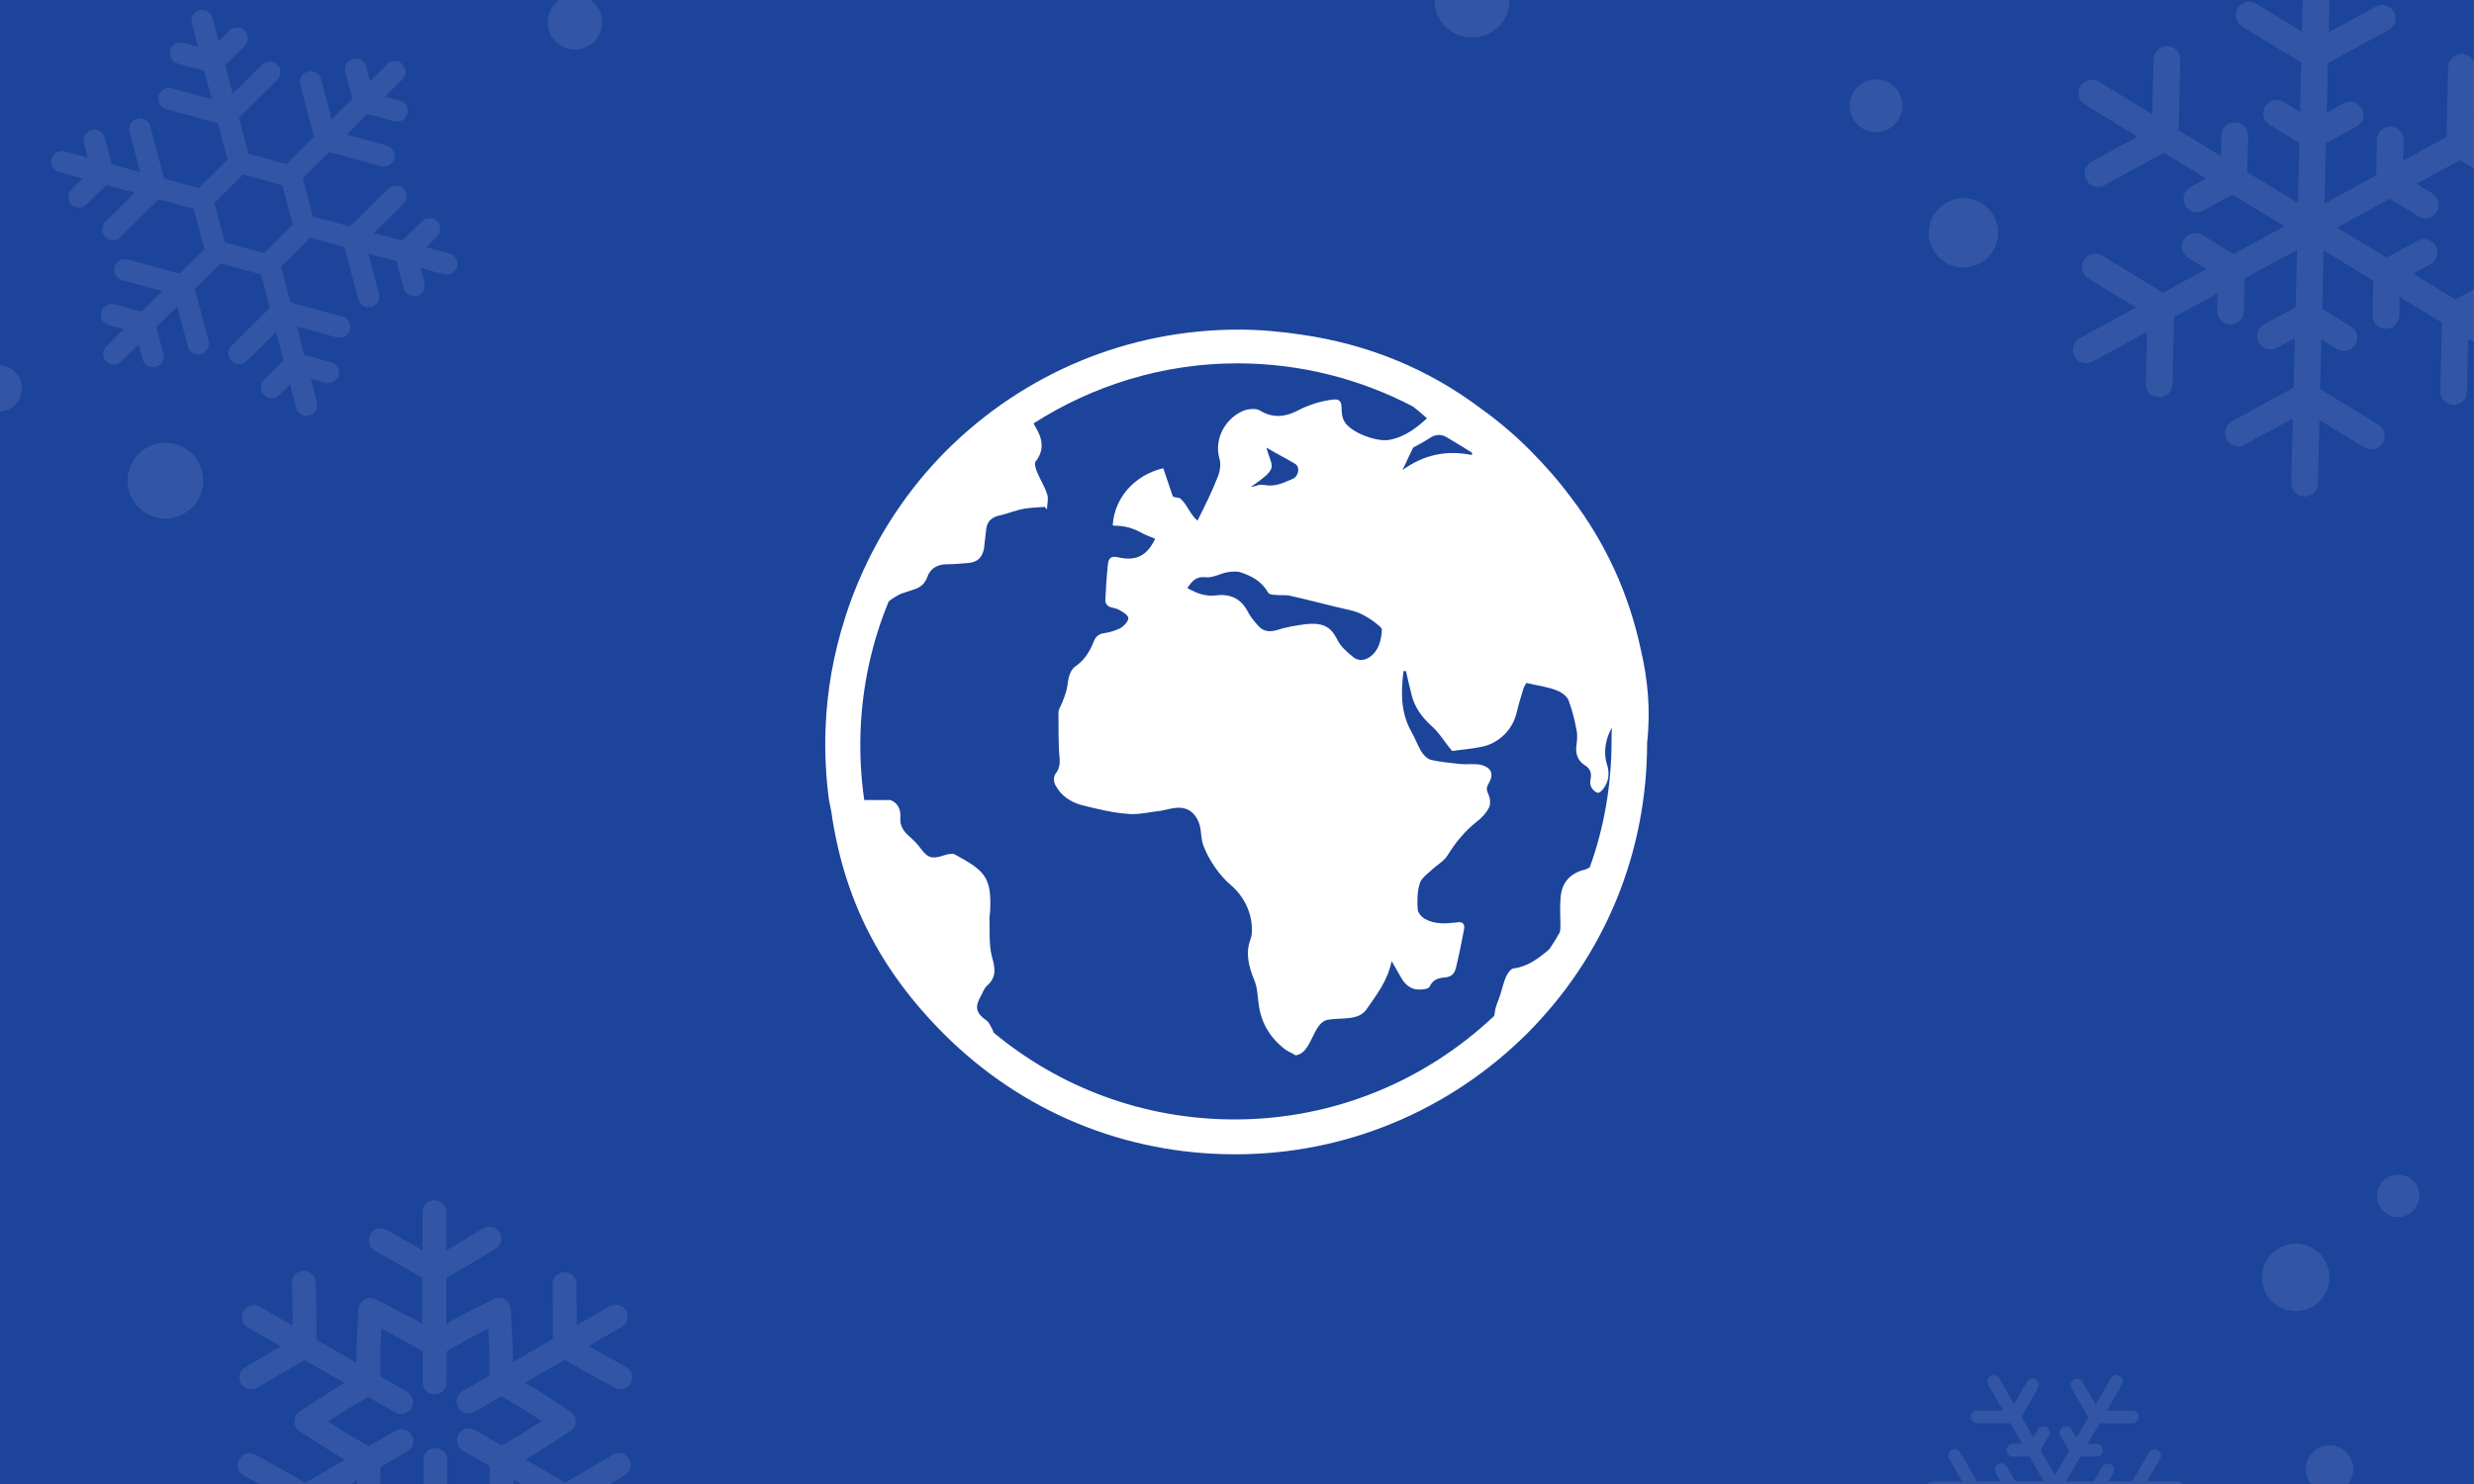 <?xml version="1.0" encoding="utf-8"?>
<!-- Generator: Adobe Illustrator 26.4.0, SVG Export Plug-In . SVG Version: 6.00 Build 0)  -->
<svg version="1.1" id="Ebene_1" xmlns="http://www.w3.org/2000/svg" xmlns:xlink="http://www.w3.org/1999/xlink" x="0px" y="0px"
	 width="300px" height="180px" viewBox="0 0 300 180" style="enable-background:new 0 0 300 180;" xml:space="preserve">
<rect x="0" y="0" width="300" height="180" fill="#808080" stroke="none"/>
<style type="text/css">
	.st0{fill:#1C449B;}
	.st1{fill:#FFFFFF;}
	.st2{opacity:0.1;}
	.st3{fill-rule:evenodd;clip-rule:evenodd;fill:#FFFFFF;}
</style>
<g>
	<rect x="-0.01" y="0" class="st0" width="300" height="180"/>
</g>
<g class="st2">
	<path class="st1" d="M75.45,183.78c0.69,0.4,0.93,1.28,0.53,1.97c-0.4,0.69-1.28,0.93-1.97,0.53l-4-2.31v0.77c0,0.03,0,0.07,0,0.1
		l0.08,4.34c0.01,0.8-0.62,1.45-1.42,1.46c-0.8,0.01-1.45-0.62-1.46-1.42l-0.08-4.34c-0.01-0.05-0.01-0.1-0.01-0.15v-2.44
		l-4.83-2.79v1.23c0,0.06,0,0.12-0.01,0.18l-0.23,5.05c-0.03,0.8-0.71,1.41-1.5,1.38c-0.22-0.01-0.42-0.07-0.6-0.16l0,0l-4.55-2.34
		c-0.02-0.01-0.04-0.02-0.06-0.03l-1.06-0.61v5.59l2.09,1.21l0,0l3.68,2.09c0.69,0.39,0.94,1.27,0.54,1.97
		c-0.39,0.69-1.27,0.94-1.97,0.54l-3.71-2.11l0,0l-0.64-0.37v4.62c0,0.8-0.65,1.45-1.45,1.45c-0.8,0-1.45-0.65-1.45-1.45v-4.63
		l-0.69,0.4l-3.78,2.27c-0.68,0.41-1.57,0.19-1.98-0.5c-0.41-0.68-0.19-1.57,0.5-1.98l3.78-2.27c0.02-0.01,0.04-0.03,0.07-0.04
		l2.11-1.22v-5.58l-1.06,0.61c-0.02,0.01-0.05,0.03-0.07,0.04l-4.59,2.37c-0.71,0.37-1.58,0.09-1.94-0.62
		c-0.11-0.2-0.16-0.42-0.16-0.64l-0.25-5.07c0-0.02,0-0.05,0-0.07h0v-1.23l-4.84,2.79v2.42h-0.01l0.03,4.24
		c0,0.8-0.64,1.44-1.44,1.45c-0.8,0-1.44-0.64-1.45-1.44l-0.03-4.26h-0.01v-0.75l-4,2.31c-0.69,0.4-1.57,0.16-1.97-0.53
		c-0.4-0.69-0.16-1.57,0.53-1.97l4.01-2.32l-0.65-0.38l0,0l-3.91-2.17c-0.7-0.39-0.95-1.27-0.56-1.96c0.39-0.7,1.27-0.95,1.96-0.56
		l3.91,2.17l0,0l2.13,1.23l4.84-2.79l-1.07-0.62c-0.02-0.01-0.04-0.02-0.06-0.03l0,0l-4.36-2.79c-0.67-0.43-0.87-1.32-0.44-2
		c0.12-0.19,0.28-0.34,0.46-0.45l4.28-2.76c0.03-0.02,0.06-0.04,0.09-0.05l1.03-0.6l-4.84-2.8l-2.09,1.21l0,0l-3.66,2.15
		c-0.69,0.4-1.57,0.17-1.97-0.51c-0.4-0.69-0.17-1.57,0.51-1.97l3.67-2.15l0,0l0.65-0.38l-4-2.31c-0.69-0.4-0.93-1.28-0.53-1.97
		c0.4-0.69,1.28-0.93,1.97-0.53l4,2.31v-0.77c0-0.03,0-0.07,0-0.1l-0.08-4.34c-0.01-0.8,0.62-1.45,1.42-1.46
		c0.8-0.01,1.45,0.62,1.46,1.42l0.08,4.34c0.01,0.05,0.01,0.1,0.01,0.15v2.44l4.83,2.79v-1.23c0-0.06,0-0.12,0.01-0.18l0.23-5.05
		c0.03-0.8,0.71-1.41,1.5-1.38c0.22,0.01,0.42,0.07,0.6,0.16l0,0l4.55,2.34c0.02,0.01,0.04,0.02,0.06,0.03l1.06,0.61v-5.59
		l-2.09-1.21l0,0l-3.68-2.09c-0.69-0.39-0.94-1.27-0.54-1.97c0.39-0.69,1.27-0.94,1.97-0.54l3.71,2.11l0,0l0.64,0.37v-4.62
		c0-0.8,0.65-1.45,1.45-1.45c0.8,0,1.45,0.65,1.45,1.45v4.63l0.69-0.4l3.78-2.27c0.68-0.41,1.57-0.19,1.98,0.5
		c0.41,0.68,0.19,1.57-0.5,1.98l-3.78,2.27c-0.02,0.01-0.04,0.03-0.07,0.04l-2.11,1.22v5.58l1.06-0.61
		c0.02-0.01,0.05-0.03,0.07-0.04l4.59-2.37c0.71-0.37,1.58-0.09,1.94,0.62c0.11,0.2,0.16,0.42,0.16,0.64l0.25,5.07
		c0,0.02,0,0.05,0,0.07h0v1.23l4.84-2.79v-2.42h0.01l-0.03-4.24c0-0.8,0.64-1.44,1.44-1.45c0.8,0,1.44,0.64,1.45,1.44l0.03,4.26
		h0.01v0.75l4-2.31c0.69-0.4,1.57-0.16,1.97,0.53c0.4,0.69,0.16,1.57-0.53,1.97l-4.01,2.32l0.65,0.38l0,0l3.91,2.17
		c0.7,0.39,0.95,1.27,0.56,1.96c-0.39,0.7-1.27,0.95-1.96,0.56l-3.91-2.17l0,0l-2.13-1.23l-4.84,2.79l1.07,0.62
		c0.02,0.01,0.04,0.02,0.06,0.03l0,0l4.36,2.79c0.67,0.43,0.87,1.32,0.44,2c-0.12,0.19-0.28,0.34-0.46,0.45l-4.28,2.76
		c-0.03,0.02-0.06,0.04-0.09,0.05l-1.03,0.6l4.84,2.8l2.09-1.21l0,0l3.66-2.15c0.69-0.4,1.57-0.17,1.97,0.51s0.17,1.57-0.51,1.97
		l-3.67,2.15l0,0l-0.65,0.38L75.45,183.78L75.45,183.78z M59.39,177.83l-3.25-1.88c-0.69-0.4-0.93-1.28-0.53-1.97
		c0.4-0.69,1.28-0.93,1.97-0.53l3.25,1.88l2.47-1.43l2.39-1.54l-2.44-1.57l-2.47-1.43l-0.28,0.16l0,0l-2.97,1.72
		c-0.69,0.4-1.57,0.16-1.97-0.53c-0.4-0.69-0.16-1.57,0.53-1.97l2.97-1.72l0,0l0.28-0.16v-2.9h0l-0.14-2.8l-2.57,1.33l-2.48,1.43
		v3.76c0,0.8-0.65,1.45-1.45,1.45c-0.8,0-1.45-0.65-1.45-1.45v-3.76l-2.48-1.43l-2.52-1.3l-0.13,2.81l0,0.04v2.9l0.28,0.16
		c0.03,0.01,0.05,0.03,0.07,0.05l2.89,1.67c0.69,0.4,0.93,1.28,0.53,1.97c-0.4,0.69-1.28,0.93-1.97,0.53l-2.9-1.67
		c-0.03-0.01-0.05-0.03-0.08-0.04l-0.28-0.16l-2.47,1.43l-2.39,1.54l2.44,1.57l2.47,1.43l0.28-0.16l0,0l2.97-1.72
		c0.69-0.4,1.57-0.16,1.97,0.53c0.4,0.69,0.16,1.57-0.53,1.97l-2.97,1.72l0,0l-0.28,0.16v2.9h0l0.14,2.8l2.57-1.33l2.48-1.43v-3.76
		c0-0.8,0.65-1.45,1.45-1.45c0.8,0,1.45,0.65,1.45,1.45v3.76l2.48,1.43l2.52,1.3l0.13-2.81l0-0.04V177.83L59.39,177.83z"/>
</g>
<g class="st2">
	<path class="st3" d="M183.06,0c0-2.52-2.04-4.56-4.56-4.56c-2.52,0-4.56,2.04-4.56,4.56c0,2.52,2.04,4.56,4.56,4.56
		C181.02,4.56,183.06,2.52,183.06,0L183.06,0z"/>
</g>
<g class="st2">
	<path class="st3" d="M230.69,12.83c0-1.77-1.43-3.2-3.2-3.2s-3.2,1.43-3.2,3.2s1.43,3.2,3.2,3.2S230.69,14.59,230.69,12.83
		L230.69,12.83z"/>
</g>
<g class="st2">
	<path class="st1" d="M30.13,18.64l4.61,1.26l3.33-3.3l-1.66-6.32c-0.18-0.69,0.23-1.41,0.93-1.59c0.69-0.18,1.41,0.23,1.59,0.93
		l1.28,4.87l2.53-2.51l-0.86-3.26c-0.18-0.7,0.23-1.41,0.93-1.59c0.7-0.18,1.41,0.23,1.59,0.93l0.47,1.8l2.09-2.07
		c0.51-0.5,1.33-0.5,1.84,0.01c0.5,0.51,0.5,1.33-0.01,1.84l-2.09,2.07l1.8,0.49c0.69,0.19,1.1,0.91,0.91,1.6
		c-0.19,0.69-0.91,1.1-1.6,0.91l-3.25-0.89l-2.53,2.51l4.86,1.32c0.69,0.19,1.1,0.9,0.92,1.59c-0.19,0.69-0.9,1.1-1.59,0.92
		l-6.31-1.72l-3.19,3.16l1.22,4.65l4.5,1.23l4.64-4.6c0.51-0.5,1.33-0.5,1.84,0.01c0.5,0.51,0.5,1.33-0.01,1.84l-3.57,3.54
		l3.44,0.94l2.39-2.37c0.51-0.51,1.33-0.5,1.84,0.01c0.51,0.51,0.5,1.33-0.01,1.84l-1.32,1.31L52,30.08l0,0l2.51,0.68
		c0.69,0.19,1.1,0.9,0.92,1.59c-0.19,0.69-0.9,1.1-1.59,0.92l-2.51-0.69l0,0l-0.32-0.09l0.47,1.8c0.18,0.7-0.23,1.41-0.93,1.59
		c-0.7,0.18-1.41-0.23-1.59-0.93l-0.86-3.25l-3.43-0.94l1.28,4.87c0.18,0.69-0.23,1.41-0.93,1.59c-0.69,0.18-1.41-0.23-1.59-0.93
		l-1.66-6.32l-4.19-1.14l-1.98,1.97l0,0l-1.52,1.51l1.15,4.38l6.3,1.72c0.69,0.19,1.1,0.91,0.91,1.6c-0.19,0.69-0.91,1.1-1.6,0.91
		l-4.85-1.32l0.91,3.45l3.24,0.88c0.69,0.19,1.1,0.9,0.92,1.59c-0.19,0.69-0.9,1.1-1.59,0.92l-1.79-0.49l0.75,2.85
		c0.18,0.7-0.23,1.41-0.93,1.59c-0.7,0.18-1.41-0.23-1.59-0.93l-0.75-2.85l-1.32,1.31c-0.51,0.5-1.33,0.5-1.84-0.01
		c-0.5-0.51-0.5-1.33,0.01-1.84l2.38-2.36l-0.91-3.45l-3.57,3.54c-0.51,0.51-1.33,0.5-1.84-0.01c-0.51-0.51-0.5-1.33,0.01-1.84
		l4.64-4.6l-1.07-4.07l-4.9-1.34l-3.12,3.09l1.66,6.32c0.18,0.69-0.23,1.41-0.93,1.59c-0.69,0.18-1.41-0.23-1.59-0.93l-1.28-4.87
		l-2.53,2.51l0.86,3.26c0.18,0.7-0.23,1.41-0.93,1.59c-0.7,0.18-1.41-0.23-1.59-0.93l-0.47-1.8l-2.09,2.07
		c-0.51,0.5-1.33,0.5-1.84-0.01c-0.5-0.51-0.5-1.33,0.01-1.84l2.09-2.07l-1.8-0.49c-0.69-0.19-1.1-0.91-0.91-1.6
		c0.19-0.69,0.91-1.1,1.6-0.91l3.25,0.89l2.53-2.51l-4.86-1.32c-0.69-0.19-1.1-0.9-0.92-1.59c0.19-0.69,0.9-1.1,1.59-0.92l6.31,1.72
		l3-2.97l-1.29-4.9l-4.25-1.16l-4.64,4.6c-0.51,0.5-1.33,0.5-1.84-0.01c-0.5-0.51-0.5-1.33,0.01-1.84l3.57-3.54l-3.44-0.94
		L10.5,24.8c-0.51,0.51-1.33,0.5-1.84-0.01c-0.51-0.51-0.5-1.33,0.01-1.84l1.32-1.31l-0.33-0.09l0,0l-2.51-0.68
		c-0.69-0.19-1.1-0.9-0.92-1.59c0.19-0.69,0.9-1.1,1.59-0.92l2.51,0.69l0,0l0.32,0.09l-0.47-1.8c-0.18-0.7,0.23-1.41,0.93-1.59
		c0.7-0.18,1.41,0.23,1.59,0.93l0.86,3.25l3.43,0.94l-1.28-4.87c-0.18-0.69,0.23-1.41,0.93-1.59c0.69-0.18,1.41,0.23,1.59,0.93
		l1.66,6.32l4.23,1.15l1.77-1.75l0,0l1.71-1.7l-1.16-4.41l-6.3-1.72c-0.69-0.19-1.1-0.91-0.91-1.6c0.19-0.69,0.91-1.1,1.6-0.91
		l4.85,1.32l-0.91-3.45L21.54,7.7c-0.69-0.19-1.1-0.9-0.91-1.59c0.19-0.69,0.9-1.1,1.59-0.92l1.79,0.49l-0.75-2.85
		c-0.18-0.7,0.23-1.41,0.93-1.59c0.7-0.18,1.41,0.23,1.59,0.93l0.75,2.85l1.32-1.31c0.51-0.5,1.33-0.5,1.84,0.01
		c0.5,0.51,0.5,1.33-0.01,1.84L27.3,7.92l0.91,3.45l3.57-3.54c0.51-0.51,1.33-0.5,1.84,0.01c0.51,0.51,0.5,1.33-0.01,1.84l-4.64,4.6
		L30.13,18.64L30.13,18.64z M31.87,21.81l-2.38-0.65l-1.75,1.74l0,0l-1.74,1.73l1.26,4.77L32,30.7l1.75-1.73l0,0l1.75-1.73
		l-1.26-4.77L31.87,21.81L31.87,21.81z"/>
</g>
<g class="st2">
	<path class="st3" d="M24.5,57.13c-0.65-2.45-3.16-3.92-5.61-3.27c-2.45,0.65-3.92,3.16-3.27,5.61c0.65,2.45,3.16,3.92,5.61,3.27
		C23.68,62.09,25.15,59.58,24.5,57.13L24.5,57.13z"/>
</g>
<g class="st2">
	<path class="st3" d="M72.91,1.87c-0.46-1.76-2.26-2.81-4.02-2.35c-1.76,0.46-2.81,2.26-2.35,4.02C67,5.31,68.8,6.36,70.56,5.89
		C72.32,5.43,73.37,3.63,72.91,1.87L72.91,1.87z"/>
</g>
<g class="st2">
	<path class="st3" d="M2.58,46.39c-0.39-1.5-1.93-2.4-3.43-2c-1.5,0.39-2.4,1.93-2,3.43c0.39,1.5,1.93,2.4,3.43,2
		C2.07,49.42,2.97,47.89,2.58,46.39L2.58,46.39z"/>
</g>
<g class="st2">
	<path class="st3" d="M282.34,153.9c-0.57-2.18-2.81-3.49-5-2.91c-2.18,0.57-3.49,2.81-2.91,4.99c0.57,2.18,2.81,3.49,5,2.91
		C281.61,158.32,282.92,156.08,282.34,153.9L282.34,153.9z"/>
</g>
<g class="st2">
	<path class="st3" d="M293.29,144.39c-0.36-1.37-1.76-2.19-3.14-1.83c-1.37,0.36-2.19,1.76-1.83,3.14c0.36,1.37,1.76,2.19,3.14,1.83
		C292.84,147.16,293.65,145.76,293.29,144.39L293.29,144.39z"/>
</g>
<g class="st2">
	<path class="st3" d="M234.3,181.26c-0.43,0-0.77-0.35-0.77-0.78c0-0.43,0.35-0.77,0.78-0.77c1.21,0,2.42,0,3.64,0
		c-0.53-0.93-1.07-1.85-1.6-2.78c-0.21-0.37-0.09-0.84,0.28-1.06c0.37-0.21,0.84-0.09,1.06,0.28c0.68,1.18,1.37,2.37,2.05,3.55
		c0.96,0,1.92,0,2.88,0c-0.2-0.35-0.4-0.7-0.6-1.04c-0.21-0.37-0.09-0.85,0.28-1.06c0.37-0.21,0.85-0.09,1.06,0.28
		c0.21,0.36,0.41,0.71,0.62,1.07c0,0,0,0,0,0c0.14,0.25,0.29,0.5,0.43,0.75c1.15,0,2.3,0,3.45,0c-0.58-1.01-1.17-2.02-1.75-3.03
		c-0.67,0-1.35,0-2.02,0c-0.43,0-0.77-0.35-0.77-0.78c0-0.43,0.35-0.77,0.78-0.77c0.37,0,0.75,0,1.12,0
		c-0.48-0.83-0.96-1.66-1.44-2.49c-1.34,0-2.68,0-4.02,0c-0.43,0-0.77-0.35-0.77-0.78c0-0.43,0.35-0.77,0.78-0.77
		c1.04,0,2.08,0,3.12,0c-0.6-1.03-1.19-2.07-1.79-3.1c-0.21-0.37-0.09-0.85,0.28-1.06c0.37-0.21,0.85-0.09,1.06,0.28
		c0.6,1.03,1.19,2.07,1.79,3.1c0.15-0.26,0.3-0.51,0.44-0.77c0,0,0,0,0,0c0.37-0.64,0.74-1.29,1.12-1.93
		c0.21-0.37,0.69-0.5,1.06-0.28c0.37,0.21,0.5,0.69,0.28,1.06c-0.37,0.64-0.74,1.29-1.12,1.93c0,0,0,0,0,0
		c-0.3,0.51-0.59,1.03-0.89,1.54c0.48,0.83,0.96,1.66,1.44,2.49c0.19-0.32,0.37-0.65,0.56-0.97c0.21-0.37,0.69-0.5,1.06-0.28
		c0.37,0.21,0.5,0.69,0.28,1.06c-0.21,0.36-0.41,0.71-0.62,1.07c0,0,0,0,0,0c-0.13,0.23-0.26,0.45-0.39,0.68
		c0.58,1.01,1.17,2.02,1.75,3.03c0.57-0.99,1.14-1.97,1.71-2.96c-0.14-0.24-0.28-0.48-0.42-0.73c0,0,0,0,0,0
		c-0.21-0.36-0.41-0.71-0.62-1.07c-0.21-0.37-0.09-0.85,0.28-1.06c0.37-0.21,0.85-0.09,1.06,0.28c0.2,0.34,0.39,0.68,0.59,1.02
		c0.48-0.83,0.96-1.66,1.44-2.49c-0.68-1.18-1.36-2.35-2.04-3.53c-0.21-0.37-0.09-0.85,0.28-1.06c0.37-0.21,0.85-0.09,1.06,0.28
		c0.53,0.92,1.06,1.83,1.59,2.75c0.61-1.06,1.22-2.12,1.83-3.17c0.21-0.37,0.69-0.5,1.06-0.29c0.37,0.21,0.5,0.69,0.29,1.06
		c-0.6,1.04-1.21,2.09-1.81,3.13c0.28,0,0.56,0,0.84,0c0,0,0,0,0,0c0.74,0,1.49,0,2.23,0c0.43,0,0.77,0.35,0.77,0.78
		c0,0.43-0.35,0.77-0.78,0.77c-0.74,0-1.49,0-2.23,0c0,0,0,0,0,0c-0.58,0-1.15,0-1.73,0c-0.48,0.83-0.96,1.66-1.44,2.49
		c0.36,0,0.72,0,1.07,0c0.43,0,0.77,0.35,0.77,0.78c0,0.43-0.35,0.77-0.78,0.77c-0.41,0-0.82,0-1.23,0c0,0,0,0,0,0
		c-0.24,0-0.49,0-0.73,0c-0.58,1-1.16,2.01-1.74,3.01c1.12,0,2.25,0,3.37,0c0.13-0.23,0.27-0.47,0.4-0.7c0,0,0,0,0,0
		c0.21-0.36,0.41-0.71,0.62-1.07c0.21-0.37,0.69-0.5,1.06-0.29c0.37,0.21,0.5,0.69,0.29,1.06c-0.19,0.33-0.38,0.66-0.57,0.99
		c0.96,0,1.92,0,2.88,0c0.3-0.52,0.6-1.04,0.9-1.56c0,0,0,0,0,0c0.37-0.64,0.74-1.29,1.12-1.93c0.21-0.37,0.69-0.5,1.06-0.29
		c0.37,0.21,0.5,0.69,0.29,1.06c-0.37,0.64-0.74,1.29-1.12,1.93c0,0,0,0,0,0c-0.15,0.26-0.3,0.53-0.46,0.79c1.24,0,2.48,0,3.72,0
		c0.43,0,0.77,0.35,0.77,0.78c0,0.43-0.35,0.77-0.78,0.77c-1.23,0-2.46,0-3.7,0c0.52,0.89,1.03,1.79,1.55,2.68
		c0.21,0.37,0.09,0.84-0.28,1.06c-0.37,0.21-0.84,0.09-1.06-0.28c-0.67-1.15-1.33-2.31-2-3.46c-0.96,0-1.92,0-2.88,0
		c0.18,0.32,0.37,0.64,0.55,0.95c0.21,0.37,0.09,0.85-0.28,1.06c-0.37,0.21-0.85,0.09-1.06-0.28c-0.21-0.36-0.41-0.71-0.62-1.07
		c0,0,0,0,0,0c-0.13-0.22-0.25-0.44-0.38-0.66c-1.13,0-2.26,0-3.39,0c0.57,0.98,1.13,1.96,1.7,2.94c0.24,0,0.48,0,0.73,0
		c0,0,0,0,0,0c0.41,0,0.82,0,1.23,0c0.43,0,0.77,0.34,0.78,0.77c0,0.43-0.34,0.77-0.77,0.78c-0.36,0-0.71,0-1.07,0
		c0.48,0.83,0.96,1.66,1.44,2.49c1.32,0,2.64,0,3.96,0c0.43,0,0.77,0.35,0.77,0.78c0,0.43-0.35,0.77-0.78,0.77
		c-1.02,0-2.04,0-3.06,0c0.61,1.06,1.23,2.13,1.84,3.19c0.21,0.37,0.09,0.85-0.28,1.06c-0.37,0.21-0.85,0.09-1.06-0.28
		c-0.62-1.08-1.25-2.16-1.87-3.25c-0.16,0.27-0.32,0.55-0.47,0.82c0,0,0,0,0,0c-0.37,0.64-0.74,1.29-1.12,1.93
		c-0.21,0.37-0.69,0.5-1.06,0.28c-0.37-0.21-0.5-0.69-0.28-1.06c0.37-0.64,0.74-1.29,1.12-1.93c0,0,0,0,0,0
		c0.31-0.53,0.61-1.06,0.92-1.6c-0.48-0.83-0.96-1.66-1.44-2.49c-0.2,0.34-0.39,0.68-0.59,1.03c-0.21,0.37-0.69,0.5-1.06,0.28
		c-0.37-0.21-0.5-0.69-0.28-1.06c0.21-0.36,0.41-0.71,0.62-1.07c0,0,0,0,0,0c0.14-0.24,0.28-0.49,0.42-0.73
		c-0.56-0.96-1.11-1.93-1.67-2.89c-0.58,1-1.16,2.01-1.74,3.01c0.11,0.19,0.22,0.39,0.34,0.58c0,0,0,0,0,0
		c0.21,0.36,0.41,0.71,0.62,1.07c0.21,0.37,0.09,0.85-0.28,1.06c-0.37,0.21-0.85,0.09-1.06-0.28c-0.17-0.29-0.34-0.58-0.51-0.88
		c-0.48,0.83-0.96,1.66-1.44,2.49c0.65,1.13,1.3,2.26,1.95,3.38c0.21,0.37,0.09,0.85-0.28,1.06c-0.37,0.21-0.85,0.09-1.06-0.28
		c-0.5-0.87-1-1.74-1.5-2.61c-0.6,1.04-1.2,2.08-1.8,3.12c-0.21,0.37-0.69,0.5-1.06,0.29c-0.37-0.21-0.5-0.69-0.29-1.06
		c0.62-1.07,1.24-2.15,1.86-3.22c-0.33,0-0.67,0-1,0c0,0,0,0,0,0c-0.74,0-1.49,0-2.23,0c-0.43,0-0.77-0.35-0.77-0.78
		c0-0.43,0.35-0.77,0.78-0.77c0.74,0,1.49,0,2.23,0c0,0,0,0,0,0c0.63,0,1.26,0,1.9,0c0.48-0.83,0.96-1.66,1.44-2.49c0,0,0,0,0,0
		c0,0,0,0,0,0c-0.41,0-0.82,0-1.23,0c-0.43,0-0.77-0.35-0.77-0.78c0-0.43,0.35-0.77,0.78-0.77c0.41,0,0.82,0,1.23,0c0,0,0,0,0,0
		c0.3,0,0.6,0,0.9,0c0.56-0.97,1.12-1.95,1.68-2.92c-1.18,0-2.36,0-3.53,0c-0.12,0.2-0.23,0.41-0.35,0.61c0,0,0,0,0,0
		c-0.21,0.36-0.41,0.71-0.62,1.07c-0.21,0.37-0.69,0.5-1.06,0.29c-0.37-0.21-0.5-0.69-0.29-1.06c0.17-0.3,0.35-0.6,0.52-0.9
		c-0.96,0-1.92,0-2.88,0c-0.28,0.49-0.57,0.98-0.85,1.47c0,0,0,0,0,0c-0.37,0.64-0.74,1.29-1.12,1.93c-0.21,0.37-0.69,0.5-1.06,0.29
		c-0.37-0.21-0.5-0.69-0.29-1.06c0.37-0.64,0.74-1.29,1.12-1.93c0,0,0,0,0,0c0.13-0.23,0.27-0.47,0.4-0.7
		C236.67,181.26,235.48,181.26,234.3,181.26L234.3,181.26z"/>
</g>
<g class="st2">
	<path class="st3" d="M279.7,178.92c-0.4-1.54,0.51-3.11,2.05-3.51c1.54-0.4,3.11,0.51,3.51,2.05c0.4,1.54-0.51,3.11-2.05,3.51
		C281.67,181.38,280.1,180.46,279.7,178.92L279.7,178.92z"/>
</g>
<g class="st2">
	<path class="st3" d="M242.29,28.24c0-2.32-1.88-4.2-4.2-4.2c-2.32,0-4.2,1.88-4.2,4.2c0,2.32,1.88,4.2,4.2,4.2
		C240.41,32.44,242.29,30.56,242.29,28.24L242.29,28.24z"/>
</g>
<g class="st2">
	<path class="st3" d="M252.82,12.68c-0.76-0.47-1-1.46-0.54-2.23c0.47-0.76,1.46-1,2.23-0.54c2.16,1.32,4.32,2.64,6.48,3.95
		c0.05-2.23,0.11-4.46,0.16-6.69c0.02-0.89,0.76-1.6,1.65-1.58c0.89,0.02,1.6,0.76,1.58,1.65c-0.07,2.85-0.14,5.7-0.2,8.56
		c1.71,1.04,3.42,2.08,5.13,3.13c0.02-0.84,0.04-1.68,0.06-2.52c0.02-0.9,0.76-1.6,1.66-1.58c0.9,0.02,1.6,0.76,1.58,1.66
		c-0.02,0.86-0.04,1.72-0.06,2.58c0,0,0,0-0.01,0c-0.01,0.6-0.03,1.21-0.04,1.81c2.05,1.25,4.1,2.5,6.15,3.75
		c0.06-2.44,0.12-4.87,0.17-7.31c-1.2-0.73-2.4-1.46-3.6-2.19c-0.76-0.47-1-1.46-0.54-2.23c0.47-0.76,1.46-1,2.23-0.54
		c0.67,0.41,1.33,0.81,2,1.22c0.05-2,0.1-4,0.14-6c-2.39-1.45-4.77-2.91-7.16-4.36c-0.76-0.47-1-1.46-0.54-2.23
		c0.47-0.76,1.46-1,2.23-0.54c1.85,1.13,3.71,2.26,5.56,3.39c0.06-2.49,0.12-4.99,0.18-7.48c0.02-0.9,0.77-1.6,1.66-1.58
		c0.9,0.02,1.6,0.77,1.58,1.66c-0.06,2.49-0.12,4.99-0.18,7.48c0.54-0.3,1.08-0.59,1.62-0.89c0,0,0,0,0.01,0
		c1.36-0.74,2.73-1.49,4.09-2.23c0.78-0.43,1.76-0.14,2.19,0.65c0.43,0.78,0.14,1.77-0.65,2.19c-1.36,0.74-2.72,1.49-4.09,2.23
		c0,0,0,0,0,0c-1.09,0.59-2.18,1.19-3.27,1.78c-0.05,2-0.1,4-0.14,6.01c0.69-0.38,1.37-0.75,2.06-1.13
		c0.78-0.43,1.76-0.14,2.19,0.65c0.43,0.78,0.14,1.76-0.65,2.19c-0.75,0.41-1.5,0.82-2.26,1.23c0,0,0,0,0,0
		c-0.48,0.26-0.96,0.52-1.44,0.79c-0.06,2.44-0.12,4.87-0.17,7.31c2.09-1.14,4.18-2.28,6.27-3.42c0.01-0.58,0.03-1.17,0.04-1.75
		c0,0,0,0-0.01,0c0.02-0.86,0.04-1.72,0.06-2.58c0.02-0.9,0.77-1.6,1.66-1.58s1.6,0.76,1.58,1.66c-0.02,0.82-0.04,1.64-0.06,2.46
		c1.75-0.96,3.51-1.92,5.26-2.87c0.07-2.83,0.14-5.66,0.2-8.5c0.02-0.9,0.76-1.6,1.66-1.58c0.9,0.02,1.6,0.77,1.58,1.66
		c-0.05,2.21-0.11,4.42-0.16,6.62c2.24-1.22,4.48-2.44,6.71-3.66c0.78-0.43,1.77-0.14,2.2,0.64c0.43,0.78,0.14,1.77-0.64,2.2
		c-2.21,1.21-4.42,2.41-6.63,3.62c0.5,0.3,0.99,0.61,1.49,0.91c0,0,0,0,0.01,0c1.33,0.81,2.65,1.62,3.98,2.43
		c0.76,0.47,1,1.46,0.54,2.23c-0.47,0.76-1.46,1-2.23,0.54c-1.33-0.81-2.65-1.62-3.98-2.43c0,0,0,0,0,0
		c-1.03-0.63-2.06-1.25-3.08-1.88c-1.76,0.96-3.52,1.92-5.27,2.88c0.64,0.39,1.28,0.78,1.91,1.17c0.76,0.47,1,1.46,0.54,2.23
		c-0.47,0.76-1.46,1-2.23,0.54c-0.73-0.45-1.47-0.89-2.2-1.34c0,0,0,0,0,0c-0.43-0.27-0.87-0.53-1.3-0.79
		c-2.12,1.16-4.25,2.32-6.37,3.48c2,1.22,4,2.44,6.01,3.66c0.49-0.27,0.99-0.54,1.48-0.81c0,0,0,0,0,0
		c0.75-0.41,1.51-0.82,2.26-1.23c0.78-0.43,1.77-0.14,2.2,0.64c0.43,0.78,0.14,1.77-0.64,2.2c-0.7,0.38-1.4,0.77-2.1,1.15
		c1.71,1.04,3.42,2.09,5.13,3.13c1.1-0.6,2.21-1.2,3.31-1.81c0,0,0,0,0,0c1.36-0.74,2.73-1.49,4.09-2.23
		c0.78-0.43,1.77-0.14,2.2,0.64c0.43,0.78,0.14,1.77-0.64,2.2c-1.36,0.74-2.73,1.49-4.09,2.23c0,0,0,0-0.01,0
		c-0.56,0.3-1.11,0.61-1.67,0.91c2.21,1.35,4.42,2.7,6.64,4.05c0.76,0.47,1,1.46,0.54,2.23c-0.47,0.76-1.46,1-2.23,0.54
		c-2.2-1.34-4.39-2.68-6.59-4.02c-0.05,2.16-0.1,4.31-0.15,6.47c-0.02,0.89-0.76,1.6-1.65,1.58c-0.89-0.02-1.6-0.76-1.58-1.65
		c0.07-2.78,0.13-5.56,0.2-8.34c-1.71-1.04-3.42-2.08-5.13-3.13c-0.02,0.77-0.04,1.53-0.05,2.3c-0.02,0.9-0.77,1.6-1.66,1.58
		c-0.9-0.02-1.6-0.77-1.58-1.66c0.02-0.86,0.04-1.72,0.06-2.58c0,0,0,0,0.01,0c0.01-0.53,0.03-1.06,0.04-1.59
		c-2.01-1.23-4.03-2.46-6.04-3.68c-0.06,2.36-0.11,4.73-0.17,7.09c0.43,0.26,0.86,0.53,1.29,0.79c0,0,0,0,0,0
		c0.73,0.45,1.46,0.89,2.19,1.34c0.76,0.46,1.01,1.46,0.54,2.22c-0.46,0.76-1.46,1.01-2.22,0.54c-0.63-0.39-1.27-0.77-1.9-1.16
		c-0.05,2-0.1,4-0.14,6.01c2.35,1.43,4.7,2.87,7.05,4.3c0.76,0.47,1,1.46,0.54,2.23c-0.47,0.76-1.46,1-2.23,0.54
		c-1.82-1.11-3.64-2.22-5.45-3.32c-0.06,2.57-0.12,5.13-0.18,7.7c-0.02,0.9-0.77,1.6-1.66,1.58c-0.9-0.02-1.6-0.77-1.58-1.66
		c0.06-2.61,0.12-5.22,0.19-7.82c-0.58,0.32-1.16,0.63-1.73,0.95c0,0,0,0-0.01,0c-1.36,0.74-2.73,1.49-4.09,2.23
		c-0.78,0.43-1.76,0.14-2.19-0.65c-0.43-0.78-0.14-1.76,0.65-2.19c1.36-0.74,2.72-1.49,4.09-2.23c0,0,0,0,0,0
		c1.13-0.61,2.25-1.23,3.38-1.84c0.05-2,0.1-4,0.14-6.01c-0.72,0.39-1.45,0.79-2.17,1.18c-0.78,0.43-1.76,0.14-2.19-0.65
		c-0.43-0.78-0.14-1.76,0.65-2.19c0.75-0.41,1.5-0.82,2.26-1.23c0,0,0,0,0,0c0.52-0.28,1.03-0.56,1.55-0.84
		c0.06-2.32,0.11-4.64,0.17-6.97c-2.13,1.16-4.25,2.32-6.38,3.48c-0.01,0.47-0.02,0.94-0.03,1.41c0,0,0,0,0.01,0
		c-0.02,0.86-0.04,1.72-0.06,2.58c-0.02,0.9-0.76,1.6-1.66,1.58c-0.9-0.02-1.6-0.77-1.58-1.66c0.02-0.7,0.03-1.41,0.05-2.11
		c-1.75,0.96-3.51,1.92-5.26,2.87c-0.06,2.72-0.13,5.44-0.19,8.15c-0.02,0.9-0.77,1.6-1.66,1.58c-0.9-0.02-1.6-0.77-1.58-1.66
		c0.05-2.09,0.1-4.19,0.15-6.28c-2.2,1.2-4.4,2.4-6.6,3.61c-0.78,0.43-1.77,0.14-2.2-0.64c-0.43-0.78-0.14-1.77,0.64-2.2
		c2.27-1.24,4.55-2.48,6.82-3.72c-0.59-0.36-1.19-0.73-1.78-1.09c0,0,0,0-0.01,0c-1.33-0.81-2.65-1.62-3.98-2.43
		c-0.76-0.47-1-1.46-0.54-2.23c0.47-0.76,1.46-1,2.23-0.54c1.33,0.81,2.65,1.62,3.98,2.43c0,0,0,0,0,0
		c1.13,0.69,2.25,1.37,3.38,2.06c1.76-0.96,3.52-1.92,5.28-2.88c0,0,0,0,0,0c0,0,0,0-0.01,0c-0.73-0.45-1.47-0.89-2.2-1.34
		c-0.76-0.47-1-1.46-0.54-2.23c0.47-0.76,1.46-1,2.23-0.54c0.73,0.45,1.47,0.89,2.2,1.34c0,0,0,0,0,0c0.53,0.32,1.07,0.65,1.6,0.97
		c2.06-1.12,4.12-2.25,6.17-3.37c-2.1-1.28-4.2-2.56-6.3-3.84c-0.43,0.23-0.86,0.47-1.29,0.7c0,0,0,0,0,0
		c-0.75,0.41-1.51,0.82-2.26,1.23c-0.78,0.43-1.77,0.14-2.2-0.64c-0.43-0.78-0.14-1.77,0.64-2.2c0.64-0.35,1.27-0.7,1.91-1.04
		c-1.71-1.04-3.42-2.09-5.13-3.13c-1.04,0.57-2.08,1.13-3.12,1.7c0,0,0,0,0,0c-1.36,0.74-2.73,1.49-4.09,2.23
		c-0.78,0.43-1.77,0.14-2.2-0.64c-0.43-0.78-0.14-1.77,0.64-2.2c1.36-0.74,2.73-1.49,4.09-2.23c0,0,0,0,0.01,0
		c0.49-0.27,0.99-0.54,1.48-0.81C257.05,15.26,254.93,13.97,252.82,12.68L252.82,12.68z"/>
</g>
<g>
	<path class="st1" d="M198.97,78.8c-1.44-6.73-4.24-12.94-8.47-18.46c-1.51-2.04-3.18-3.93-4.99-5.75
		c-1.89-1.89-3.86-3.56-5.98-5.07c-6.43-4.84-13.77-7.79-21.72-8.93c-2.5-0.38-5.07-0.61-7.64-0.61c-13.32,0-25.88,5.22-35.34,14.6
		c-4.95,4.95-8.73,10.8-11.23,17.18c0,0.01,0,0.01-0.01,0.02c-0.22,0.57-0.44,1.14-0.64,1.72c-0.14,0.39-0.27,0.79-0.4,1.18
		c-0.02,0.07-0.04,0.14-0.06,0.21c-1.4,4.35-2.23,8.92-2.39,13.61c-0.1,2.89,0.05,5.73,0.42,8.53l0.27,1.31
		c1.51,10.67,5.87,19.27,13.67,27.07c9.46,9.46,21.94,14.6,35.33,14.6c13.32,0,25.88-5.22,35.34-14.6
		c9.46-9.46,14.6-21.94,14.6-35.34C200.18,86.07,199.8,82.36,198.97,78.8z M175.37,53c1.06,0.61,2.12,1.29,3.1,1.89
		c0.08,0.15,0,0.23,0,0.3c-3.03-0.61-5.75-0.08-8.4,1.82c0.45-0.98,0.83-1.74,1.29-2.72c0.53-0.3,1.29-0.68,1.97-1.13
		C174,52.7,174.68,52.62,175.37,53z M195.42,89.85c0,5.37-0.91,10.59-2.65,15.36c-0.15,0.08-0.3,0.15-0.45,0.23
		c-1.97,0.45-3.03,1.66-3.1,3.71c-0.08,0.98,0,2.04,0,3.03c0,0.3,0,0.61-0.08,0.91c-0.38,0.68-0.76,1.29-1.21,1.97
		c-0.08,0.08-0.15,0.15-0.23,0.23c-1.29,1.06-2.5,1.97-4.24,2.19c-0.3,0.08-0.68,0.61-0.83,0.98c-0.3,0.68-0.45,1.36-0.68,2.12
		c-0.23,0.76-0.61,1.44-0.68,2.19c0,0.15-0.08,0.3-0.08,0.45c-8.25,7.79-19.29,12.56-31.48,12.56c-11.12,0-21.26-3.93-29.21-10.52
		c-0.08-0.15-0.08-0.23-0.15-0.38c-0.23-0.38-0.38-0.83-0.68-1.06c-1.36-0.98-1.51-1.66-0.68-3.1c0.23-0.45,0.38-0.91,0.76-1.21
		c1.13-1.06,0.91-2.12,0.53-3.48c-0.38-1.44-0.23-3.1-0.3-4.69c0-0.23,0.08-0.53,0.08-0.76c0.23-4.24-0.68-4.99-4.31-6.96
		c-0.3-0.15-0.91,0-1.36,0.15c-1.36,0.45-1.89,0.3-2.72-0.83c-0.45-0.61-0.98-1.13-1.51-1.59c-0.68-0.61-1.06-1.29-0.98-2.19
		c0.08-1.06-0.38-1.82-1.21-2.12h-3.17c-0.39-2.7-0.55-5.47-0.45-8.31c0.2-5.59,1.4-10.91,3.42-15.79c0.47-0.37,0.98-0.69,1.56-0.95
		c0.45-0.15,0.91-0.3,1.36-0.45c0.83-0.23,1.44-0.68,1.74-1.51c0.38-1.13,1.29-1.59,2.42-1.59c0.83,0,1.66-0.08,2.5-0.15
		c1.13-0.08,1.74-0.61,1.97-1.74c0.08-0.68,0.15-1.36,0.23-2.04c0.08-1.29,0.68-1.82,1.89-2.04c0.91-0.23,1.82-0.61,2.72-0.76
		c0.83-0.15,1.66-0.15,2.5-0.23c0.08,0.08,0.23,0.23,0.3,0.3c0-0.61,0.23-1.29,0-1.89c-0.3-0.91-0.83-1.74-1.21-2.65
		c-0.15-0.38-0.38-1.06-0.15-1.29c1.13-1.44,0.76-2.88-0.08-4.24c-0.08-0.15-0.15-0.23-0.15-0.38c7.11-4.54,15.59-7.26,24.67-7.26
		c7.64,0,14.91,1.89,21.26,5.22c0.61,0.45,1.13,0.91,1.74,1.44c-1.29,1.21-2.65,2.19-4.31,2.57c-1.51,0.45-4.84-0.76-5.67-2.12
		c-0.3-0.45-0.38-1.13-0.38-1.74c0-0.76-0.3-1.06-0.98-0.98c-0.76,0.08-1.44,0.23-2.19,0.45c-0.68,0.23-1.29,0.45-1.89,0.76
		c-1.66,0.91-3.25,1.13-4.92,0.08c-0.45-0.23-1.21-0.15-1.74,0c-2.27,0.83-3.78,3.4-3.1,5.83c0.23,0.68,0.08,1.66-0.23,2.35
		c-0.68,1.74-1.51,3.4-2.42,5.22c-0.91-0.76-1.21-1.89-2.04-2.65c-0.23-0.23-0.91-0.08-0.98-0.38c-0.38-1.13-0.76-2.27-1.13-3.33
		c-3.48,0.83-5.9,3.56-6.13,6.89c0.08,0.08,0.08,0.08,0.15,0.08c1.36,0,2.35,0.3,3.56,0.98c0.45,0.23,0.91,0.38,1.44,0.61
		c-0.98,2.04-2.27,2.72-4.39,2.27c-0.91-0.23-1.29,0-1.36,0.98c-0.15,1.44-0.23,2.88-0.3,4.31c0,0.23,0.23,0.53,0.38,0.61
		c0.38,0.23,0.91,0.23,1.29,0.45c0.45,0.23,1.06,0.61,1.13,0.98c0,0.38-0.45,0.91-0.91,1.21c-0.61,0.3-1.29,0.53-1.89,0.61
		c-0.76,0.08-1.21,0.45-1.44,1.13c-0.45,1.13-1.06,2.12-2.12,2.88c-0.98,0.68-0.91,1.89-1.13,2.88c-0.15,0.61-0.38,1.13-0.61,1.74
		c-0.15,0.3-0.38,0.68-0.38,0.98c0,1.66,0,3.25,0.08,4.92c0.08,0.91,0.23,1.74-0.45,2.57c-0.23,0.3-0.23,0.98,0,1.36
		c0.68,1.29,1.82,2.04,3.18,2.42c1.82,0.45,3.63,0.91,5.52,1.06c1.36,0.15,2.72-0.23,4.16-0.38c0.45-0.08,0.91-0.23,1.44-0.3
		c1.21-0.23,2.27,0.15,2.88,1.29c0.68,1.21,0.3,2.12,0.83,3.4c0.61,1.59,1.89,3.48,3.25,4.62c1.59,1.36,2.5,3.25,2.57,5.22
		c0,0.45,0,0.91-0.15,1.29c-0.68,1.74-0.23,3.4,0.45,5.07c0.38,0.91,0.38,1.97,0.53,2.95c0.3,2.27,1.44,4.09,3.25,5.45
		c0.3,0.23,0.76,0.38,1.21,0.68c2.04-0.23,2.04-4.01,3.93-4.31c1.74-0.3,3.71,0.15,4.69-1.29c1.21-1.74,2.57-3.48,3.03-5.83
		c0.38,0.68,0.76,1.29,1.13,1.97c0.61,1.13,1.51,1.66,2.8,1.44c0.23,0,0.61-0.15,0.68-0.3c0.38-0.91,1.13-1.06,1.89-1.13
		s1.13-0.45,1.29-1.13c0.38-1.51,0.68-3.1,0.98-4.62c0.15-0.76-0.15-1.06-0.91-0.91c-1.36,0.15-2.65,0.23-3.86-0.45
		c-0.38-0.23-0.76-0.68-0.83-1.06c-0.08-1.06-0.08-2.19,0.23-3.18c0.15-0.61,0.83-1.13,1.36-1.59c0.68-0.68,1.59-1.13,2.04-1.89
		c0.98-1.59,2.12-2.95,3.56-4.09c0.61-0.45,1.13-1.06,1.44-1.66c0.23-0.45,0.15-1.21-0.08-1.66c-0.23-0.53-0.23-0.76,0-1.21
		c0.76-1.21,0.38-2.04-0.98-2.35c-0.76-0.15-1.59,0-2.42-0.08c-1.21-0.15-2.42-0.23-3.63-0.53c-0.45-0.15-0.91-0.68-1.13-1.06
		c-0.45-0.76-0.76-1.66-1.21-2.42c-1.29-2.35-1.21-4.77-0.91-7.26c0.08,0,0.23,0,0.3,0c0.23,0.98,0.45,1.97,0.68,2.88
		c0.38,1.51,1.21,2.65,2.35,3.71c0.98,0.83,1.66,2.04,2.57,3.1c0.98-0.15,2.12-0.23,3.25-0.45c2.19-0.3,4.01-1.97,4.54-4.09
		c0.23-0.98,0.53-1.97,0.83-2.95c0.08-0.3,0.3-0.61,0.38-0.76c1.29,0.3,2.57,0.45,3.71,0.91c0.61,0.23,1.29,0.76,1.44,1.29
		c0.45,1.21,0.76,2.5,0.98,3.78c0.08,0.53,0,1.13-0.08,1.74c-0.08,0.98,0.23,1.74,1.06,2.27c0.61,0.38,0.83,0.91,0.68,1.66
		c-0.08,0.3-0.08,0.68,0.08,0.98c0.15,0.3,0.45,0.61,0.76,0.68c0.15,0.08,0.53-0.23,0.68-0.45c0.68-0.91,0.83-1.89,0.45-3.03
		c-0.45-1.36-0.15-3.18,0.61-4.39C195.42,88.79,195.42,89.32,195.42,89.85z M153.57,54.29c1.13,0.68,2.35,1.29,3.48,1.97
		c0.61,0.38,0.45,1.51-0.3,1.82c-1.06,0.45-2.04,0.98-3.33,0.76c-0.83-0.15-0.83,0.08-1.74,0.23
		C155.16,56.63,154.25,56.86,153.57,54.29z M153.8,71.92c0.08,0.15,0.45,0.23,0.76,0.23c0.61,0.08,1.13,0,1.74,0.08
		c2.42,0.53,4.84,1.21,7.26,1.74c1.44,0.3,2.65,1.06,3.71,1.97c0.15,0.15,0.3,0.3,0.3,0.45c-0.08,1.29-0.38,2.57-1.51,3.33
		c-0.68,0.45-1.44,0.45-2.04-0.08c-0.76-0.61-1.51-1.29-1.89-2.12c-0.68-1.29-1.44-2.04-3.71-1.82c-1.29,0.15-2.5,0.38-3.71,0.76
		c-0.91,0.23-1.59,0.08-2.19-0.61c-0.45-0.53-0.91-1.06-1.21-1.66c-0.83-1.59-2.12-2.19-3.86-1.97c-1.21,0.15-2.35-0.23-3.48-0.91
		c0.61-0.83,1.06-1.44,2.27-1.29c0.83,0.08,1.74-0.45,2.57-0.61c0.53-0.08,1.13-0.15,1.59,0C151.83,69.87,153.04,70.55,153.8,71.92z
		"/>
</g>
</svg>
